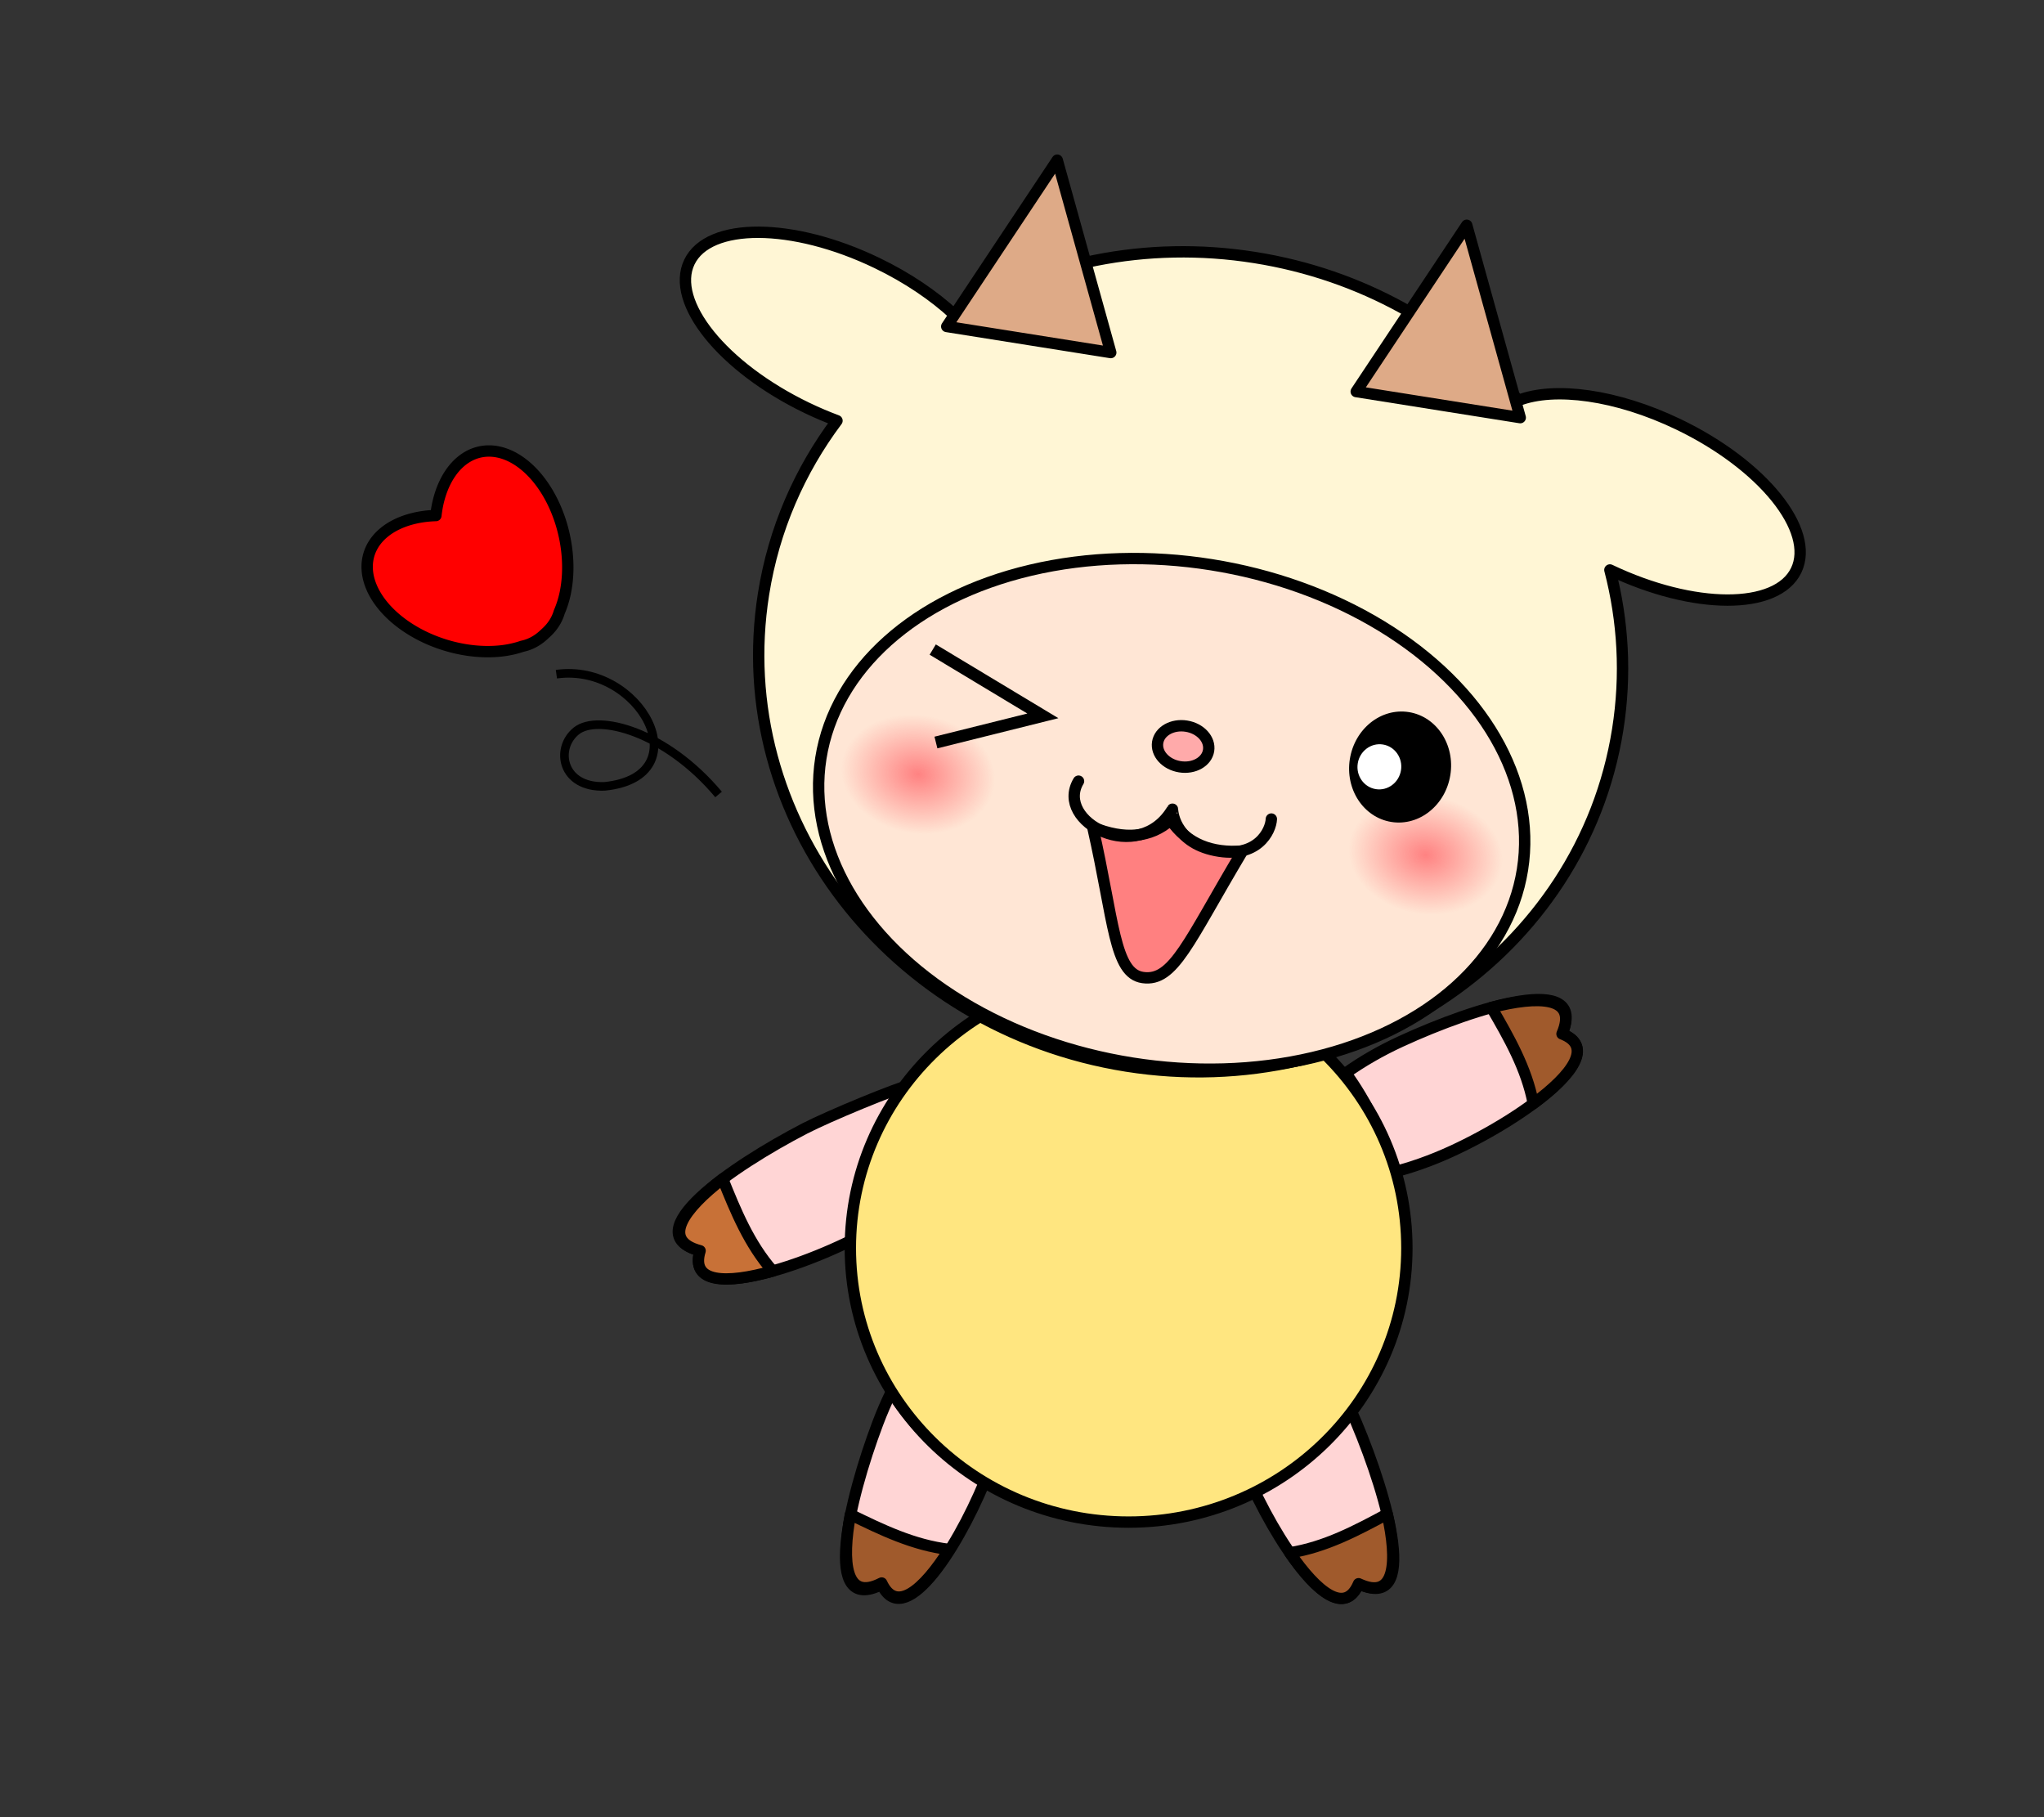 <?xml version="1.0" encoding="UTF-8" standalone="no"?>
<!-- Creator: CorelDRAW 2018 (64 位元) -->

<svg
   xmlns:dc="http://purl.org/dc/elements/1.1/"
   xmlns:cc="http://creativecommons.org/ns#"
   xmlns:rdf="http://www.w3.org/1999/02/22-rdf-syntax-ns#"
   xmlns:svg="http://www.w3.org/2000/svg"
   xmlns="http://www.w3.org/2000/svg"
   xmlns:xlink="http://www.w3.org/1999/xlink"
   xmlns:sodipodi="http://sodipodi.sourceforge.net/DTD/sodipodi-0.dtd"
   xmlns:inkscape="http://www.inkscape.org/namespaces/inkscape"
   xml:space="preserve"
   width="180mm"
   height="160mm"
   version="1.1"
   style="shape-rendering:geometricPrecision; text-rendering:geometricPrecision; image-rendering:optimizeQuality; fill-rule:evenodd; clip-rule:evenodd"
   viewBox="0 0 18000 16000"
   id="svg22520"
   sodipodi:docname="07-4.svg"
   inkscape:version="0.92.4 (5da689c313, 2019-01-14)"
   inkscape:export-filename="D:\曾小千-1\inkscape\每日交-2\7-動畫元件\png\07\07-2.png"
   inkscape:export-xdpi="96"
   inkscape:export-ydpi="96"><rect x="0" y="0" width="18000" height="16000" fill="#333333" stroke="none"/><sodipodi:namedview
   pagecolor="#ffffff"
   bordercolor="#666666"
   borderopacity="1"
   objecttolerance="10"
   gridtolerance="10"
   guidetolerance="10"
   inkscape:pageopacity="0"
   inkscape:pageshadow="2"
   inkscape:window-width="1920"
   inkscape:window-height="1137"
   id="namedview22522"
   showgrid="false"
   inkscape:zoom="0.9700586"
   inkscape:cx="459.74476"
   inkscape:cy="284.49112"
   inkscape:window-x="-8"
   inkscape:window-y="-8"
   inkscape:window-maximized="1"
   inkscape:current-layer="svg22520" />
 <defs
   id="defs22484">
  <style
   type="text/css"
   id="style22482">
   <![CDATA[
    .str0 {stroke:black;stroke-width:100;stroke-linecap:round;stroke-linejoin:round;stroke-miterlimit:22.926}
    .str1 {stroke:black;stroke-width:100.01;stroke-linecap:round;stroke-linejoin:round;stroke-miterlimit:22.926}
    .fil3 {fill:none}
    .fil1 {fill:white}
    .fil2 {fill:black;fill-rule:nonzero}
    .fil0 {fill:white;fill-rule:nonzero}
   ]]>
  </style>
 
  
  
  
  
  
  
  
  
  
  
  
  
  
  
  
  
  
  
  
  
 <linearGradient
   inkscape:collect="always"
   id="linearGradient1086"><stop
     style="stop-color:#ff8080;stop-opacity:1;"
     offset="0"
     id="stop1082" /><stop
     style="stop-color:#ff8080;stop-opacity:0;"
     offset="1"
     id="stop1084" /></linearGradient><radialGradient
   inkscape:collect="always"
   xlink:href="#linearGradient1086"
   id="radialGradient23848"
   gradientUnits="userSpaceOnUse"
   gradientTransform="matrix(252.966,0,0,193.823,-30778.524,-21505.431)"
   cx="142.115"
   cy="157.839"
   fx="142.115"
   fy="157.839"
   r="2.691" /><radialGradient
   inkscape:collect="always"
   xlink:href="#linearGradient1086"
   id="radialGradient23850"
   gradientUnits="userSpaceOnUse"
   gradientTransform="matrix(252.966,0,0,193.823,-26253.16,-21505.431)"
   cx="142.115"
   cy="157.839"
   fx="142.115"
   fy="157.839"
   r="2.691" /></defs>
 
<g
   id="g2487"
   transform="matrix(-1,0,0,1,19088.273,0)"
   inkscape:export-filename="D:\曾小千-1\inkscape\每日交-2\7-動畫元件\png\07\07-3.png"
   inkscape:export-xdpi="96"
   inkscape:export-ydpi="96"><g
     transform="rotate(52.061,11705.092,10197.21)"
     id="g917"><path
       sodipodi:nodetypes="sccccs"
       style="fill:#ffd5d5;fill-rule:nonzero;stroke:#000000;stroke-width:100;stroke-linecap:round;stroke-linejoin:round;stroke-miterlimit:22.926"
       inkscape:connector-curvature="0"
       d="m 11680.13,9803.754 c -206.8,95.15 -761.089,407.73 -913.469,523.24 187,249.442 696.479,334.322 776.119,645.062 182.68,-40.92 381.47,-107.93 582.63,-200.49 659.63,-303.49 1415.41,-863.812 971.72,-1033.422 236.94,-549.95 -757.39,-237.88 -1417,65.61 z"
       class="fil0 str0"
       id="path1298"
       inkscape:export-filename="D:\曾小千-1\inkscape\每日交-2\2-卡通圖案\png-彩色\19-修.png"
       inkscape:export-xdpi="96"
       inkscape:export-ydpi="96" /><path
       style="fill:#c87137;fill-rule:nonzero;stroke:#000000;stroke-width:100;stroke-linecap:round;stroke-linejoin:round;stroke-miterlimit:22.926"
       inkscape:connector-curvature="0"
       d="m 12844.53,10352.395 c -59.53,-311.441 -215.56,-582.531 -368.67,-846.421 412.59,-106.31 764.94,-101.29 621.27,232.17 278.18,106.34 92.9,360.32 -252.6,614.251 z"
       class="fil0 str0"
       id="path1300"
       inkscape:export-filename="D:\曾小千-1\inkscape\每日交-2\2-卡通圖案\png-彩色\19-修.png"
       inkscape:export-xdpi="96"
       inkscape:export-ydpi="96" /></g><g
     transform="translate(0,-698.123)"
     id="g913"><path
       style="fill:#ffd5d5;fill-rule:nonzero;stroke:#000000;stroke-width:100;stroke-linecap:round;stroke-linejoin:round;stroke-miterlimit:22.926"
       inkscape:connector-curvature="0"
       d="m 6749.89,9866.874 c 181.89,83.69 346.64,179.49 487.39,279.95 -188.96,257.952 -328,554.622 -402.94,875.882 -167.87,-41.52 -347.83,-104.32 -529.73,-188.01 -659.63,-303.49 -1415.41,-863.822 -971.72,-1033.432 -236.94,-549.95 757.39,-237.87 1417,65.61 z"
       class="fil0 str0"
       id="path1313"
       inkscape:export-filename="D:\曾小千-1\inkscape\每日交-2\2-卡通圖案\png-彩色\19-修.png"
       inkscape:export-xdpi="96"
       inkscape:export-ydpi="96" /><path
       style="fill:#a05a2c;fill-rule:nonzero;stroke:#000000;stroke-width:100;stroke-linecap:round;stroke-linejoin:round;stroke-miterlimit:22.926"
       inkscape:connector-curvature="0"
       d="m 5585.49,10415.516 c 59.53,-311.442 215.56,-582.522 368.67,-846.422 -412.59,-106.31 -764.94,-101.28 -621.27,232.17 -278.18,106.34 -92.9,360.32 252.6,614.252 z"
       class="fil0 str0"
       id="path1315"
       inkscape:export-filename="D:\曾小千-1\inkscape\每日交-2\2-卡通圖案\png-彩色\19-修.png"
       inkscape:export-xdpi="96"
       inkscape:export-ydpi="96" /></g><path
     inkscape:export-ydpi="96"
     inkscape:export-xdpi="96"
     inkscape:export-filename="D:\曾小千-1\inkscape\每日交-2\2-卡通圖案\png-彩色\19-修.png"
     id="path1303"
     class="fil0 str0"
     d="m 11358.62,12532.108 c -36.97,-98.05 -77.6,-191.64 -120.86,-279.75 -207.44,323.73 -490.03,594.78 -823.11,788.89 267.64,643.9 721.92,1311.64 909.42,908.95 531.85,275.16 290.73,-738.71 34.55,-1418.09 z"
     inkscape:connector-curvature="0"
     style="fill:#ffd5d5;fill-rule:nonzero;stroke:#000000;stroke-width:100;stroke-linecap:round;stroke-linejoin:round;stroke-miterlimit:22.926" /><path
     inkscape:export-ydpi="96"
     inkscape:export-xdpi="96"
     inkscape:export-filename="D:\曾小千-1\inkscape\每日交-2\2-卡通圖案\png-彩色\19-修.png"
     id="path1305"
     class="fil0 str0"
     d="m 10729.17,13642.802 c 314.87,-37.4 596.29,-173.91 870.33,-308.01 76.93,419.06 47.05,770.17 -275.43,603.33 -125.71,269.99 -365.99,67.25 -594.9,-295.32 z"
     inkscape:connector-curvature="0"
     style="fill:#a05a2c;fill-rule:nonzero;stroke:#000000;stroke-width:100;stroke-linecap:round;stroke-linejoin:round;stroke-miterlimit:22.926" /><path
     inkscape:export-ydpi="96"
     inkscape:export-xdpi="96"
     inkscape:export-filename="D:\曾小千-1\inkscape\每日交-2\2-卡通圖案\png-彩色\19-修.png"
     id="path1308"
     class="fil0 str0"
     d="m 7144.06,12526.012 c 25.77,-61.15 52.95,-120.43 81.24,-177.65 218.51,303.62 505.74,554.56 838.92,730.34 -292.42,630.71 -768.71,1273.58 -939.94,865.68 -542,254.6 -262.23,-749.3 19.78,-1418.37 z"
     inkscape:connector-curvature="0"
     style="fill:#ffd5d5;fill-rule:nonzero;stroke:#000000;stroke-width:100;stroke-linecap:round;stroke-linejoin:round;stroke-miterlimit:22.926" /><path
     inkscape:export-ydpi="96"
     inkscape:export-xdpi="96"
     inkscape:export-filename="D:\曾小千-1\inkscape\每日交-2\2-卡通圖案\png-彩色\19-修.png"
     id="path1310"
     class="fil0 str0"
     d="m 7730.05,13672.062 c -313.2,-49.43 -589.19,-196.61 -857.9,-341.12 -92.92,415.81 -76.5,767.82 252.13,613.44 115.28,274.61 363.14,81.22 605.77,-272.32 z"
     inkscape:connector-curvature="0"
     style="fill:#a05a2c;fill-rule:nonzero;stroke:#000000;stroke-width:100;stroke-linecap:round;stroke-linejoin:round;stroke-miterlimit:22.926" /><ellipse
     ry="2412.34"
     rx="2450.458"
     cy="10989.437"
     cx="9149.42"
     id="path909"
     style="opacity:1;fill:#ffe680;fill-opacity:1;stroke:#000000;stroke-width:100.012;stroke-linecap:round;stroke-linejoin:round;stroke-miterlimit:22.926;stroke-dasharray:none;stroke-opacity:1" /><g
     transform="translate(0,-635)"
     id="g1092"><path
       style="fill:#fff6d5;fill-rule:nonzero;stroke:#000000;stroke-width:100;stroke-linecap:round;stroke-linejoin:round;stroke-miterlimit:22.926"
       inkscape:connector-curvature="0"
       d="m 11366.972,2949.849 c 741.883,-356.804 1480.803,-360.173 1650.392,-7.54 169.612,352.649 -294.31,927.772 -1036.203,1284.578 -88.243,42.436 -176.419,79.819 -263.619,112.248 328.188,437.968 556.014,954.562 646.705,1525.22 312.415,1965.81 -1118.131,3827.018 -3195.211,4157.117 -2077.083,330.099 -4014.165,-995.913 -4326.58,-2961.722 -76.619,-482.11 -48.177,-957.86 68.701,-1406.333 -738.636,352.197 -1471.87,354.065 -1640.741,2.958 -169.602,-352.651 294.321,-927.764 1036.203,-1284.578 547.095,-263.11 1092.519,-333.995 1409.264,-211.674 573.583,-644.747 1381.429,-1108.045 2321.798,-1257.492 960.536,-152.652 1891.05,49.029 2644.834,504.271 179.509,-167.156 413.398,-326.694 684.457,-457.053 z"
       class="fil0 str0"
       id="path1318"
       inkscape:export-filename="D:\曾小千-1\inkscape\每日交-2\2-卡通圖案\png-彩色\19-修.png"
       inkscape:export-xdpi="96"
       inkscape:export-ydpi="96" /><ellipse
       style="fill:#ffe6d5;fill-opacity:1;fill-rule:nonzero;stroke:#000000;stroke-width:100;stroke-linecap:round;stroke-linejoin:round;stroke-miterlimit:22.926"
       ry="2221.38"
       rx="3128.08"
       cy="9080.873"
       cx="7437.141"
       class="fil0 str0"
       id="ellipse1322"
       inkscape:export-filename="D:\曾小千-1\inkscape\每日交-2\2-卡通圖案\png-彩色\19-修.png"
       inkscape:export-xdpi="96"
       inkscape:export-ydpi="96"
       transform="rotate(-9.03)" /><path
       style="fill:#ff8080;fill-opacity:1;fill-rule:nonzero;stroke:#000000;stroke-width:100;stroke-linecap:round;stroke-linejoin:round;stroke-miterlimit:22.926"
       inkscape:connector-curvature="0"
       d="m 9464.837,7919.239 c -278.154,111.834 -508.24,93.459 -686.07,-64.589 -145.399,214.925 -363.845,294.001 -632.255,274.102 477.863,799.658 605.573,1151.91 876.963,1113.467 254.445,-36.053 253.913,-498.066 441.362,-1322.981 z"
       class="fil0 str0"
       id="path1335"
       inkscape:export-filename="D:\曾小千-1\inkscape\每日交-2\2-卡通圖案\png-彩色\19-修.png"
       inkscape:export-xdpi="96"
       inkscape:export-ydpi="96" /><polygon
       style="fill:#deaa87;stroke:#000000;stroke-width:100.01;stroke-linecap:round;stroke-linejoin:round;stroke-miterlimit:22.926"
       sodipodi:nodetypes="cccc"
       inkscape:connector-curvature="0"
       inkscape:transform-center-y="-157.9284"
       inkscape:transform-center-x="-92.535605"
       points="7396.65,2305.84 8127.96,3904.81 6665.34,3904.81 "
       class="fil1 str1"
       id="path20973"
       inkscape:export-filename="D:\曾小千-1\inkscape\每日交-2\2-卡通圖案\png-彩色\19-修.png"
       inkscape:export-xdpi="96"
       inkscape:export-ydpi="96"
       transform="rotate(-9.03,8762.937,10217.43)" /><polygon
       style="fill:#deaa87;stroke:#000000;stroke-width:100.01;stroke-linecap:round;stroke-linejoin:round;stroke-miterlimit:22.926"
       inkscape:transform-center-x="-92.535606"
       inkscape:transform-center-y="-157.9284"
       inkscape:connector-curvature="0"
       sodipodi:nodetypes="cccc"
       points="11047.91,2305.84 11779.22,3904.81 10316.6,3904.81 "
       class="fil1 str1"
       id="path20976"
       inkscape:export-filename="D:\曾小千-1\inkscape\每日交-2\2-卡通圖案\png-彩色\19-修.png"
       inkscape:export-xdpi="96"
       inkscape:export-ydpi="96"
       transform="rotate(-9.03,8762.937,10217.43)" /><path
       style="fill:none;stroke:#000000;stroke-width:100;stroke-linecap:round;stroke-linejoin:round;stroke-miterlimit:22.926"
       inkscape:connector-curvature="0"
       d="m 9590.462,7512.997 c 214.35,358.095 -529.094,749.341 -827.334,246.945 -1.091,-1.831 -0.457,288.801 -378.401,363.983 -370.033,73.611 -487.901,-172.368 -492.318,-277.316"
       class="fil3 str0"
       id="path1333"
       inkscape:export-filename="D:\曾小千-1\inkscape\每日交-2\2-卡通圖案\png-彩色\19-修.png"
       inkscape:export-xdpi="96"
       inkscape:export-ydpi="96" /><ellipse
       style="clip-rule:evenodd;opacity:0.98;fill:url(#radialGradient23848);fill-opacity:1;fill-rule:evenodd;stroke:none;stroke-width:129.952;stroke-linecap:round;stroke-miterlimit:4;stroke-dasharray:none;stroke-opacity:1;image-rendering:optimizeQuality;shape-rendering:geometricPrecision;text-rendering:geometricPrecision"
       id="ellipse23838"
       cx="5171.787"
       cy="9087.368"
       rx="680.814"
       ry="521.64"
       inkscape:export-filename="D:\曾小千-1\inkscape\每日交-2\2-卡通圖案\png-彩色\19-修.png"
       inkscape:export-xdpi="96"
       inkscape:export-ydpi="96"
       transform="rotate(-9.03)" /><ellipse
       ry="521.64"
       rx="680.814"
       cy="9087.368"
       cx="9697.103"
       id="ellipse23840"
       style="clip-rule:evenodd;opacity:0.98;fill:url(#radialGradient23850);fill-opacity:1;fill-rule:evenodd;stroke:none;stroke-width:129.952;stroke-linecap:round;stroke-miterlimit:4;stroke-dasharray:none;stroke-opacity:1;image-rendering:optimizeQuality;shape-rendering:geometricPrecision;text-rendering:geometricPrecision"
       inkscape:export-filename="D:\曾小千-1\inkscape\每日交-2\2-卡通圖案\png-彩色\19-修.png"
       inkscape:export-xdpi="96"
       inkscape:export-ydpi="96"
       transform="rotate(-9.03)" /><ellipse
       style="fill:#ffaaaa;fill-rule:nonzero;stroke:#000000;stroke-width:100;stroke-linecap:round;stroke-linejoin:round;stroke-miterlimit:22.926"
       ry="181.09"
       rx="226.99"
       cy="8478.793"
       cx="7430.671"
       class="fil0 str0"
       id="ellipse1324"
       inkscape:export-filename="D:\曾小千-1\inkscape\每日交-2\2-卡通圖案\png-彩色\19-修.png"
       inkscape:export-xdpi="96"
       inkscape:export-ydpi="96"
       transform="rotate(-9.03)" /><g
       id="_3003904854400"
       inkscape:export-filename="D:\曾小千-1\inkscape\每日交-2\2-卡通圖案\png-彩色\19-修.png"
       inkscape:export-xdpi="96"
       inkscape:export-ydpi="96"
       transform="rotate(-9.03,8762.937,10217.43)">
   <g
   id="g22505">
    <path
   style="fill:#000000;fill-rule:nonzero"
   inkscape:connector-curvature="0"
   id="path22502"
   d="m 7227.51,6669.53 c -219.85,0 -398.07,196.76 -398.07,439.5 0,242.74 178.22,439.51 398.07,439.51 219.86,0 398.08,-196.77 398.08,-439.51 0,-242.74 -178.22,-439.5 -398.08,-439.5 z"
   class="fil2" />
    <path
   style="fill:#000000;fill-rule:nonzero"
   inkscape:connector-curvature="0"
   d="m 6879.44,7109.03 h -100 v 0 l 0.57,-24.93 1.7,-24.63 2.79,-24.28 3.87,-23.92 4.91,-23.53 5.95,-23.08 6.92,-22.62 7.9,-22.13 8.84,-21.6 9.77,-21.04 10.65,-20.45 11.51,-19.83 12.36,-19.18 13.18,-18.52 13.96,-17.79 14.73,-17.06 15.48,-16.29 16.18,-15.47 16.88,-14.65 17.55,-13.78 18.2,-12.87 18.8,-11.94 19.4,-10.97 19.95,-9.96 20.49,-8.92 21,-7.84 21.45,-6.72 21.88,-5.58 22.31,-4.4 22.66,-3.18 22.98,-1.93 23.25,-0.65 v 100.48 l -17.71,0.49 -17.46,1.47 -17.18,2.4 -16.91,3.34 -16.62,4.24 -16.33,5.12 -16,5.98 -15.67,6.82 -15.31,7.64 -14.92,8.43 -14.54,9.24 -14.12,9.99 -13.65,10.72 -13.2,11.45 -12.7,12.15 -12.18,12.81 -11.63,13.48 -11.06,14.09 -10.46,14.7 -9.84,15.28 -9.19,15.83 -8.53,16.35 -7.81,16.86 -7.1,17.34 -6.36,17.79 -5.58,18.22 -4.79,18.64 -3.97,18.99 -3.13,19.38 -2.27,19.7 -1.38,20.01 z m 348.07,389.27 v 100.48 0 l -23.25,-0.65 -22.98,-1.93 -22.66,-3.18 -22.31,-4.4 -21.88,-5.58 -21.45,-6.72 -21,-7.84 -20.49,-8.92 -19.96,-9.96 -19.39,-10.98 -18.79,-11.92 -18.21,-12.88 -17.55,-13.78 -16.88,-14.65 -16.19,-15.48 -15.47,-16.29 -14.73,-17.05 -13.96,-17.8 -13.17,-18.5 -12.37,-19.2 -11.51,-19.84 -10.65,-20.44 -9.77,-21.04 -8.84,-21.6 -7.9,-22.13 -6.92,-22.62 -5.95,-23.08 -4.91,-23.53 -3.87,-23.92 -2.79,-24.28 -1.7,-24.63 -0.57,-24.93 h 100 l 0.47,20.31 1.38,20.01 2.27,19.7 3.13,19.38 3.97,18.99 4.79,18.64 5.58,18.22 6.36,17.79 7.1,17.34 7.81,16.86 8.53,16.36 9.19,15.84 9.83,15.26 10.47,14.7 11.06,14.1 11.63,13.47 12.19,12.83 12.69,12.14 13.2,11.45 13.65,10.72 14.11,9.98 14.55,9.24 14.93,8.44 15.3,7.64 15.67,6.82 16,5.98 16.33,5.12 16.62,4.24 16.91,3.34 17.18,2.4 17.46,1.47 z m 348.08,-389.27 h 100 v 0 l -0.57,24.93 -1.7,24.63 -2.79,24.28 -3.87,23.92 -4.91,23.53 -5.95,23.08 -6.92,22.62 -7.9,22.13 -8.84,21.6 -9.77,21.04 -10.65,20.44 -11.51,19.84 -12.37,19.2 -13.17,18.5 -13.96,17.8 -14.73,17.05 -15.47,16.29 -16.19,15.48 -16.89,14.66 -17.55,13.77 -18.19,12.87 -18.8,11.93 -19.4,10.98 -19.96,9.96 -20.48,8.92 -21,7.84 -21.45,6.72 -21.89,5.58 -22.3,4.4 -22.67,3.18 -22.97,1.93 -23.26,0.65 V 7498.3 l 17.72,-0.49 17.45,-1.47 17.19,-2.4 16.9,-3.34 16.63,-4.24 16.33,-5.12 16,-5.98 15.66,-6.82 15.32,-7.64 14.92,-8.44 14.54,-9.23 14.11,-9.99 13.67,-10.73 13.19,-11.44 12.69,-12.14 12.19,-12.83 11.63,-13.47 11.06,-14.1 10.47,-14.7 9.83,-15.26 9.19,-15.84 8.53,-16.36 7.81,-16.86 7.1,-17.34 6.36,-17.79 5.58,-18.22 4.79,-18.64 3.97,-18.99 3.13,-19.38 2.27,-19.7 1.38,-20.01 z m -348.08,-389.26 v -100.48 0 l 23.26,0.65 22.97,1.93 22.67,3.18 22.3,4.4 21.89,5.58 21.45,6.72 21,7.84 20.48,8.92 19.95,9.96 19.41,10.97 18.81,11.94 18.18,12.87 17.55,13.77 16.89,14.66 16.18,15.47 15.48,16.29 14.73,17.06 13.96,17.79 13.18,18.52 12.36,19.18 11.51,19.83 10.65,20.45 9.77,21.04 8.84,21.6 7.9,22.13 6.92,22.62 5.95,23.08 4.91,23.53 3.87,23.92 2.79,24.28 1.7,24.63 0.57,24.93 h -100 l -0.47,-20.31 -1.38,-20.01 -2.27,-19.7 -3.13,-19.38 -3.97,-18.99 -4.79,-18.64 -5.58,-18.22 -6.36,-17.79 -7.1,-17.34 -7.81,-16.86 -8.53,-16.35 -9.19,-15.83 -9.84,-15.28 -10.46,-14.7 -11.06,-14.09 -11.63,-13.48 -12.18,-12.81 -12.7,-12.15 -13.19,-11.44 -13.67,-10.73 -14.12,-9.99 -14.53,-9.24 -14.91,-8.43 -15.33,-7.64 -15.66,-6.82 -16,-5.98 -16.33,-5.12 -16.63,-4.24 -16.9,-3.34 -17.19,-2.4 -17.45,-1.47 z"
   class="fil2"
   id="1" />
   </g>
   <ellipse
   style="fill:#ffffff"
   id="ellipse22507"
   ry="198.97"
   rx="192.75"
   cy="7135.86"
   cx="7408.01"
   class="fil1" />
  </g><path
       style="fill:none;stroke:#000000;stroke-width:105.833;stroke-linecap:butt;stroke-linejoin:miter;stroke-miterlimit:4;stroke-dasharray:none;stroke-opacity:1"
       d="m 10874.416,6354.339 -969.85,583.701 941.652,234.699"
       id="path921"
       inkscape:connector-curvature="0"
       sodipodi:nodetypes="ccc" /></g></g><path
   style="clip-rule:evenodd;opacity:1;fill:#ff0000;fill-opacity:1;fill-rule:evenodd;stroke:#000000;stroke-width:100.013;stroke-linecap:round;stroke-linejoin:round;stroke-miterlimit:4;stroke-dasharray:none;stroke-opacity:1;image-rendering:optimizeQuality;shape-rendering:geometricPrecision;text-rendering:geometricPrecision"
   d="m 3377.614,4692.069 a 875.602,566.479 17.146 0 0 -73.691,542.47 875.602,566.479 17.146 0 0 1122.48,495.214 875.602,566.479 17.146 0 0 172.084,-39.345 875.602,566.479 77.458 0 0 194.763,-105.136 875.602,566.479 17.146 0 0 5.722,-5.075 875.602,566.479 77.458 0 0 5.544,-5.321 875.602,566.479 17.146 0 0 120.405,-185.67 875.602,566.479 77.458 0 0 53.058,-168.395 875.602,566.479 77.458 0 0 -403.538,-1158.585 875.602,566.479 77.458 0 0 -721.793,385.895 875.602,566.479 77.458 0 0 -14.165,91.126 875.602,566.479 17.146 0 0 -91.943,6.781 875.602,566.479 17.146 0 0 -368.926,146.041 z"
   id="path2489"
   inkscape:connector-curvature="0"
   inkscape:export-filename="D:\曾小千-1\inkscape\每日交-2\7-動畫元件\png\07\07-3.png"
   inkscape:export-xdpi="96"
   inkscape:export-ydpi="96" /><path
   style="fill:none;stroke:#000000;stroke-width:75.768;stroke-linecap:butt;stroke-linejoin:miter;stroke-miterlimit:4;stroke-dasharray:none;stroke-opacity:1"
   d="m 6327.79,6995.199 c -463.239,-553.308 -1061.38,-712.084 -1252.083,-559.645 -190.703,152.439 -129.555,501.997 248.651,488.222 850.866,-87.451 316.304,-1091.444 -424.56,-987.765"
   id="path2557"
   inkscape:connector-curvature="0"
   sodipodi:nodetypes="cscc"
   inkscape:export-filename="D:\曾小千-1\inkscape\每日交-2\7-動畫元件\png\07\07-3.png"
   inkscape:export-xdpi="96"
   inkscape:export-ydpi="96" /></svg>